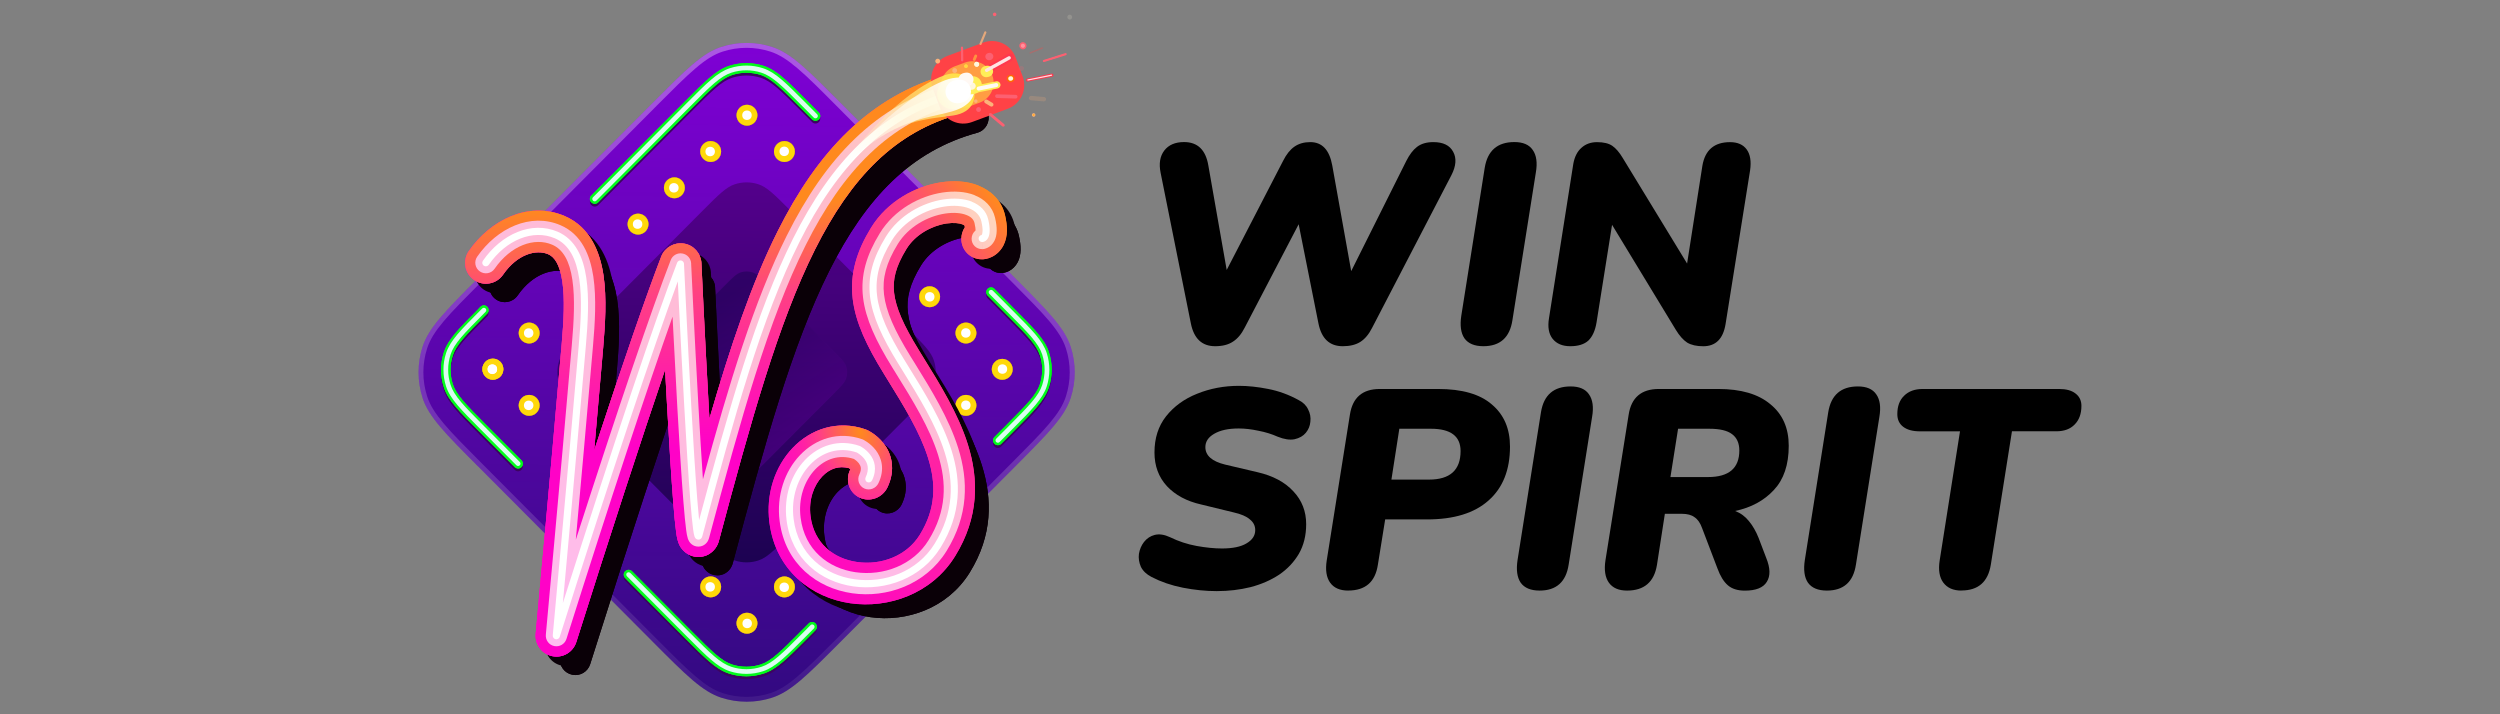 <?xml version="1.0" encoding="utf-8"?>
<svg xmlns="http://www.w3.org/2000/svg" height="160" viewBox="0 0 560 160" width="560">
  <rect x="0" y="0" width="560" height="160" fill="#808080" stroke="none"/>
  <defs>
    <style>
      .cls-1 {
        fill: url(#linear-gradient-5);
      }

      .cls-1, .cls-2, .cls-3, .cls-4, .cls-5, .cls-6, .cls-7, .cls-8, .cls-9, .cls-10, .cls-11, .cls-12, .cls-13, .cls-14, .cls-15 {
        fill-rule: evenodd;
      }

      .cls-2 {
        fill: url(#linear-gradient-7);
      }

      .cls-3 {
        fill: url(#linear-gradient-8);
      }

      .cls-4 {
        fill: url(#linear-gradient-2);
      }

      .cls-5 {
        fill: url(#linear-gradient-9);
      }

      .cls-6 {
        fill: url(#linear-gradient-6);
      }

      .cls-7 {
        fill: #ff00c7;
      }

      .cls-16 {
        fill: rgba(255, 69, 69, .3);
      }

      .cls-8, .cls-17 {
        fill: #fff;
      }

      .cls-9 {
        fill: url(#radial-gradient);
      }

      .cls-18 {
        fill: #ffdce0;
      }

      .cls-19 {
        fill: #ff923f;
      }

      .cls-20 {
        fill: rgba(252, 178, 122, .2);
      }

      .cls-21 {
        fill: url(#linear-gradient-4);
      }

      .cls-22 {
        fill: url(#linear-gradient-3);
      }

      .cls-23 {
        fill: #ff384d;
      }

      .cls-24 {
        fill: #ffd80a;
      }

      .cls-25 {
        fill: url(#linear-gradient);
      }

      .cls-26 {
        fill: #ff374c;
      }

      .cls-27 {
        opacity: .5;
      }

      .cls-27, .cls-28 {
        mix-blend-mode: soft-light;
      }

      .cls-29 {
        fill: #fc6071;
      }

      .cls-10 {
        fill: #dafdef;
      }

      .cls-30 {
        isolation: isolate;
      }

      .cls-31 {
        fill: rgba(252, 96, 113, .2);
      }

      .cls-32 {
        fill: #6e3058;
      }

      .cls-33 {
        fill: #fff8f3;
      }

      .cls-34 {
        fill: #ff9d43;
      }

      .cls-35 {
        fill: #ffac30;
      }

      .cls-36 {
        fill: #ffe03e;
      }

      .cls-37 {
        fill: #ff4246;
      }

      .cls-38 {
        fill: url(#linear-gradient-12);
      }

      .cls-39 {
        fill: url(#linear-gradient-13);
      }

      .cls-40 {
        fill: rgba(252, 178, 122, .8);
      }

      .cls-41 {
        fill: rgba(254, 247, 221, .15);
      }

      .cls-42 {
        fill: #fcb27a;
      }

      .cls-11 {
        fill: url(#linear-gradient-10);
      }

      .cls-12 {
        fill: url(#linear-gradient-11);
      }

      .cls-43 {
        opacity: .6;
      }

      .cls-44 {
        fill: #fef7dd;
      }

      .cls-45 {
        fill: #fff9f5;
      }

      .cls-46 {
        fill: #ff6b00;
      }

      .cls-13 {
        fill: #0a0007;
      }

      .cls-47 {
        fill: #ffee58;
      }

      .cls-14 {
        fill: #02fa1b;
      }

      .cls-48 {
        fill: #ff919d;
      }

      .cls-15 {
        fill: #3c0560;
      }

      .cls-49 {
        fill: #ffd740;
      }

      .cls-50 {
        fill: #ffe3e3;
      }
    </style>
    <linearGradient gradientTransform="translate(0 162) scale(1 -1)" gradientUnits="userSpaceOnUse" id="linear-gradient" x1="168.3" x2="166.15" y1="157.94" y2="-3.03">
      <stop offset="0" stop-color="#8200d8"/>
      <stop offset="1" stop-color="#2e0a7c"/>
    </linearGradient>
    <linearGradient gradientTransform="translate(0 162) scale(1 -1)" gradientUnits="userSpaceOnUse" id="linear-gradient-2" x1="170.83" x2="162.94" y1="155.06" y2="-13.06">
      <stop offset="0" stop-color="#fff" stop-opacity=".35"/>
      <stop offset="1" stop-color="#fff" stop-opacity=".03"/>
    </linearGradient>
    <linearGradient gradientTransform="translate(0 162) scale(1 -1)" gradientUnits="userSpaceOnUse" id="linear-gradient-3" x1="167.84" x2="166.62" y1="123.48" y2="32.4">
      <stop offset="0" stop-color="#55008d"/>
      <stop offset="1" stop-color="#1a024f"/>
    </linearGradient>
    <linearGradient href="#linear-gradient-3" id="linear-gradient-4" x1="176.72" x2="158.3" y1="63.7" y2="92.62"/>
    <linearGradient gradientTransform="translate(0 162) scale(1 -1)" gradientUnits="userSpaceOnUse" id="linear-gradient-5" x1="195.86" x2="102.69" y1="159.17" y2="31.49">
      <stop offset="0" stop-color="#ff891e"/>
      <stop offset=".2" stop-color="#ff4182"/>
      <stop offset="1" stop-color="#ff02c7"/>
    </linearGradient>
    <linearGradient gradientTransform="translate(0 162) scale(1 -1)" gradientUnits="userSpaceOnUse" id="linear-gradient-6" x1="161.47" x2="163.39" y1="116.68" y2="62.48">
      <stop offset="0" stop-color="#ff891e"/>
      <stop offset=".37" stop-color="#ff4182"/>
      <stop offset="1" stop-color="#ff02c7"/>
    </linearGradient>
    <linearGradient gradientTransform="translate(0 162) scale(1 -1)" gradientUnits="userSpaceOnUse" id="linear-gradient-7" x1="195.86" x2="102.69" y1="159.17" y2="31.49">
      <stop offset="0" stop-color="#ffdcbb"/>
      <stop offset=".2" stop-color="#ffbcc8"/>
      <stop offset="1" stop-color="#ffbcf0"/>
    </linearGradient>
    <linearGradient href="#linear-gradient-5" id="linear-gradient-8" x1="237.15" x2="168.61" y1="100.35" y2="45.21"/>
    <linearGradient href="#linear-gradient-5" id="linear-gradient-9" x1="237.11" x2="168.57" y1="100.32" y2="45.17"/>
    <linearGradient href="#linear-gradient-5" id="linear-gradient-10" x1="237.11" x2="168.57" y1="100.32" y2="45.17"/>
    <radialGradient cx="156.21" cy="117.7" fx="156.21" fy="117.7" gradientTransform="translate(-34411.33 -30458.53) rotate(69.17) scale(261.59 -182.47)" gradientUnits="userSpaceOnUse" id="radial-gradient" r=".11">
      <stop offset="0" stop-color="#ff891e"/>
      <stop offset=".43" stop-color="#ff4182"/>
      <stop offset="1" stop-color="#ff02c7" stop-opacity="0"/>
    </radialGradient>
    <linearGradient href="#linear-gradient-7" id="linear-gradient-11" x1="237.15" x2="168.61" y1="100.35" y2="45.21"/>
    <linearGradient gradientTransform="translate(0 162) scale(1 -1)" gradientUnits="userSpaceOnUse" id="linear-gradient-12" x1="217.11" x2="186.87" y1="143.38" y2="124.64">
      <stop offset="0" stop-color="#ffe141"/>
      <stop offset="1" stop-color="#fff" stop-opacity="0"/>
    </linearGradient>
    <linearGradient gradientTransform="translate(0 162) scale(1 -1)" gradientUnits="userSpaceOnUse" id="linear-gradient-13" x1="217.1" x2="186.86" y1="143.43" y2="124.68">
      <stop offset="0" stop-color="#fff"/>
      <stop offset="1" stop-color="#fff" stop-opacity="0"/>
    </linearGradient>
  </defs>
  <g class="cls-30">
    <g data-name="win spirit" id="win_spirit">
      <g>
        <path class="cls-25" d="M107.02,104.41c-7.32-7.35-10.98-11.03-12.36-15.27-1.21-3.73-1.21-7.75,0-11.47,1.37-4.24,5.03-7.92,12.36-15.27l39.3-39.46c7.32-7.35,10.98-11.03,15.21-12.41,3.71-1.21,7.71-1.21,11.43,0,4.22,1.38,7.88,5.05,15.21,12.41l39.3,39.46c7.32,7.35,10.98,11.03,12.36,15.27,1.21,3.73,1.21,7.75,0,11.47-1.37,4.24-5.03,7.92-12.35,15.27l-39.3,39.46c-7.32,7.35-10.98,11.03-15.21,12.41-3.71,1.21-7.71,1.21-11.43,0-4.22-1.38-7.88-5.05-15.21-12.41l-39.3-39.46Z"/>
        <path class="cls-4" d="M147.08,23.71l-39.3,39.46c-3.67,3.69-6.38,6.41-8.35,8.74-1.96,2.32-3.12,4.17-3.74,6.1-1.14,3.51-1.14,7.29,0,10.8.62,1.93,1.78,3.78,3.74,6.1,1.97,2.33,4.68,5.05,8.35,8.74l39.3,39.46c3.67,3.69,6.38,6.41,8.7,8.38,2.31,1.97,4.15,3.13,6.07,3.76,3.5,1.14,7.26,1.14,10.76,0,1.92-.63,3.77-1.79,6.07-3.76,2.32-1.98,5.03-4.7,8.7-8.38l39.29-39.46c3.67-3.69,6.38-6.41,8.35-8.74,1.96-2.32,3.12-4.17,3.74-6.1,1.14-3.51,1.14-7.29,0-10.8-.63-1.93-1.78-3.78-3.74-6.1-1.97-2.33-4.68-5.05-8.35-8.74l-39.3-39.46c-3.67-3.69-6.38-6.41-8.7-8.38-2.31-1.97-4.15-3.13-6.07-3.76-3.5-1.14-7.26-1.14-10.76,0-1.92.63-3.77,1.79-6.07,3.76-2.32,1.98-5.03,4.7-8.7,8.38ZM94.67,89.14c1.37,4.24,5.03,7.92,12.36,15.27l39.3,39.46c7.32,7.35,10.98,11.03,15.21,12.41,3.71,1.21,7.71,1.21,11.43,0,4.22-1.38,7.88-5.05,15.21-12.41l39.3-39.46c7.32-7.35,10.98-11.03,12.35-15.27,1.21-3.73,1.21-7.75,0-11.47-1.37-4.24-5.03-7.92-12.36-15.27l-39.3-39.46c-7.32-7.35-10.98-11.03-15.21-12.41-3.71-1.21-7.71-1.21-11.43,0-4.22,1.38-7.88,5.05-15.21,12.41l-39.3,39.46c-7.32,7.35-10.98,11.03-12.36,15.27-1.21,3.73-1.21,7.75,0,11.47Z"/>
        <g class="cls-28">
          <path class="cls-22" d="M130.95,93.07c-3.37-3.38-5.05-5.07-5.68-7.02-.55-1.71-.55-3.56,0-5.28.63-1.95,2.31-3.64,5.68-7.02l26.67-26.78c3.37-3.38,5.05-5.07,6.99-5.7,1.71-.56,3.55-.56,5.25,0,1.94.63,3.62,2.32,6.99,5.7l26.67,26.78c3.37,3.38,5.05,5.07,5.68,7.02.55,1.71.55,3.56,0,5.28-.63,1.95-2.31,3.64-5.68,7.02l-26.67,26.78c-3.37,3.38-5.05,5.07-6.99,5.7-1.71.56-3.55.56-5.25,0-1.94-.63-3.62-2.32-6.99-5.7l-26.67-26.78Z"/>
        </g>
        <g class="cls-27">
          <path class="cls-21" d="M147.77,88.24c-1.68-1.69-2.53-2.54-2.84-3.51-.28-.86-.28-1.78,0-2.64.32-.97,1.16-1.82,2.84-3.51l14.66-14.72c1.68-1.69,2.52-2.54,3.5-2.85.85-.28,1.77-.28,2.63,0,.97.32,1.81,1.16,3.5,2.85l14.66,14.72c1.68,1.69,2.52,2.54,2.84,3.51.28.86.28,1.78,0,2.64-.32.97-1.16,1.82-2.84,3.51l-14.66,14.72c-1.68,1.69-2.52,2.54-3.5,2.85-.85.28-1.77.28-2.63,0-.97-.32-1.81-1.16-3.5-2.85l-14.66-14.72Z"/>
        </g>
        <path class="cls-15" d="M107.31,69.69l.33-.33c.41-.42,1.09-.42,1.5,0,.41.42.41,1.09,0,1.51l-.29.29c-2.29,2.3-3.96,3.98-5.17,5.41-1.2,1.42-1.89,2.53-2.25,3.66-.68,2.1-.68,4.37,0,6.47.37,1.13,1.05,2.24,2.25,3.66,1.21,1.43,2.88,3.11,5.17,5.41l7.95,7.98c.42.42.42,1.09,0,1.51-.41.42-1.09.42-1.5,0l-7.98-8.01c-2.25-2.26-3.98-3.99-5.25-5.5-1.29-1.52-2.17-2.87-2.65-4.38-.82-2.53-.82-5.26,0-7.79.49-1.5,1.37-2.86,2.65-4.38,1.27-1.5,3-3.24,5.25-5.5ZM132.45,45.95c-.42-.42-.42-1.09,0-1.51l21.02-21.11c2.25-2.26,3.98-3.99,5.48-5.27,1.52-1.29,2.86-2.18,4.36-2.66,2.52-.82,5.24-.82,7.76,0,1.5.49,2.85,1.37,4.36,2.66,1.5,1.28,3.23,3.02,5.48,5.27l2.51,2.52c.42.42.42,1.09,0,1.51-.41.42-1.09.42-1.5,0l-2.47-2.48c-2.29-2.3-3.96-3.97-5.38-5.19-1.42-1.21-2.52-1.89-3.64-2.26-2.09-.68-4.35-.68-6.44,0-1.13.37-2.23,1.05-3.64,2.26-1.42,1.21-3.1,2.89-5.38,5.19l-20.99,21.08c-.41.42-1.09.42-1.5,0ZM140.06,128.6c.41-.42,1.09-.42,1.5,0l13.38,13.44c2.29,2.3,3.96,3.97,5.38,5.19,1.42,1.21,2.52,1.89,3.64,2.26,2.09.68,4.35.68,6.44,0,1.13-.37,2.23-1.05,3.64-2.26,1.42-1.22,3.1-2.89,5.38-5.19l1.74-1.75c.41-.42,1.09-.42,1.5,0,.41.42.42,1.09,0,1.51l-1.77,1.78c-2.25,2.26-3.98,3.99-5.48,5.27-1.52,1.29-2.86,2.18-4.36,2.66-2.52.82-5.24.82-7.76,0-1.5-.49-2.85-1.37-4.36-2.66-1.5-1.28-3.23-3.02-5.48-5.27l-13.42-13.47c-.41-.42-.41-1.09,0-1.51ZM221.24,65.34c.42-.42,1.09-.42,1.5,0l4.32,4.34c2.25,2.26,3.98,3.99,5.25,5.5,1.29,1.52,2.17,2.87,2.65,4.38.82,2.53.82,5.26,0,7.79-.49,1.5-1.37,2.86-2.65,4.38-1.27,1.5-3,3.24-5.25,5.5l-2.79,2.81c-.41.42-1.09.42-1.5,0s-.42-1.09,0-1.51l2.76-2.77c2.29-2.3,3.96-3.98,5.17-5.41,1.2-1.42,1.89-2.53,2.25-3.66.68-2.1.68-4.37,0-6.47-.37-1.13-1.05-2.24-2.25-3.66-1.21-1.43-2.88-3.11-5.17-5.41l-4.29-4.31c-.41-.42-.41-1.09,0-1.51Z"/>
        <path class="cls-14" d="M107.31,69.05l.33-.33c.41-.42,1.09-.42,1.5,0,.41.42.41,1.09,0,1.51l-.29.29c-2.29,2.3-3.96,3.98-5.17,5.41-1.2,1.42-1.89,2.53-2.25,3.66-.68,2.1-.68,4.37,0,6.47.37,1.13,1.05,2.24,2.25,3.66,1.21,1.43,2.88,3.11,5.17,5.41l7.95,7.98c.42.42.42,1.09,0,1.51-.41.42-1.09.42-1.5,0l-7.98-8.01c-2.25-2.26-3.98-3.99-5.25-5.5-1.29-1.52-2.17-2.87-2.65-4.38-.82-2.53-.82-5.26,0-7.79.49-1.5,1.37-2.86,2.65-4.38,1.27-1.5,3-3.24,5.25-5.5ZM132.45,45.32c-.42-.42-.42-1.09,0-1.51l21.02-21.11c2.25-2.26,3.98-3.99,5.48-5.27,1.52-1.29,2.86-2.18,4.36-2.66,2.52-.82,5.24-.82,7.76,0,1.5.49,2.85,1.37,4.36,2.66,1.5,1.28,3.23,3.02,5.48,5.27l2.51,2.52c.42.42.42,1.09,0,1.51-.41.42-1.09.42-1.5,0l-2.47-2.48c-2.29-2.3-3.96-3.97-5.38-5.19-1.42-1.21-2.52-1.89-3.64-2.26-2.09-.68-4.35-.68-6.44,0-1.13.37-2.23,1.05-3.64,2.26-1.42,1.21-3.1,2.89-5.38,5.19l-20.99,21.08c-.41.42-1.09.42-1.5,0ZM140.06,127.96c.41-.42,1.09-.42,1.5,0l13.38,13.44c2.29,2.3,3.96,3.97,5.38,5.19,1.42,1.21,2.52,1.89,3.64,2.26,2.09.68,4.35.68,6.44,0,1.13-.37,2.23-1.05,3.64-2.26,1.42-1.22,3.1-2.89,5.38-5.19l1.74-1.75c.41-.42,1.09-.42,1.5,0,.41.42.42,1.09,0,1.51l-1.77,1.78c-2.25,2.26-3.98,3.99-5.48,5.27-1.52,1.29-2.86,2.18-4.36,2.66-2.52.82-5.24.82-7.76,0-1.5-.49-2.85-1.37-4.36-2.66-1.5-1.28-3.23-3.02-5.48-5.27l-13.42-13.47c-.41-.42-.41-1.09,0-1.51ZM221.24,64.7c.42-.42,1.09-.42,1.5,0l4.32,4.34c2.25,2.26,3.98,3.99,5.25,5.5,1.29,1.52,2.17,2.87,2.65,4.38.82,2.53.82,5.26,0,7.79-.49,1.5-1.37,2.86-2.65,4.38-1.27,1.5-3,3.24-5.25,5.5l-2.79,2.81c-.41.42-1.09.42-1.5,0-.42-.42-.42-1.09,0-1.51l2.76-2.77c2.29-2.3,3.96-3.98,5.17-5.41,1.2-1.42,1.89-2.53,2.25-3.66.68-2.1.68-4.37,0-6.47-.37-1.13-1.05-2.24-2.25-3.66-1.21-1.43-2.88-3.11-5.17-5.41l-4.29-4.31c-.41-.42-.41-1.09,0-1.51Z"/>
        <path class="cls-14" d="M107.31,69.05l.33-.33c.41-.42,1.09-.42,1.5,0,.41.42.41,1.09,0,1.51l-.29.29c-2.29,2.3-3.96,3.98-5.17,5.41-1.2,1.42-1.89,2.53-2.25,3.66-.68,2.1-.68,4.37,0,6.47.37,1.13,1.05,2.24,2.25,3.66,1.21,1.43,2.88,3.11,5.17,5.41l7.95,7.98c.42.42.42,1.09,0,1.51-.41.42-1.09.42-1.5,0l-7.98-8.01c-2.25-2.26-3.98-3.99-5.25-5.5-1.29-1.52-2.17-2.87-2.65-4.38-.82-2.53-.82-5.26,0-7.79.49-1.5,1.37-2.86,2.65-4.38,1.27-1.5,3-3.24,5.25-5.5ZM132.45,45.32c-.42-.42-.42-1.09,0-1.51l21.02-21.11c2.25-2.26,3.98-3.99,5.48-5.27,1.52-1.29,2.86-2.18,4.36-2.66,2.52-.82,5.24-.82,7.76,0,1.5.49,2.85,1.37,4.36,2.66,1.5,1.28,3.23,3.02,5.48,5.27l2.51,2.52c.42.42.42,1.09,0,1.51-.41.42-1.09.42-1.5,0l-2.47-2.48c-2.29-2.3-3.96-3.97-5.38-5.19-1.42-1.21-2.52-1.89-3.64-2.26-2.09-.68-4.35-.68-6.44,0-1.13.37-2.23,1.05-3.64,2.26-1.42,1.21-3.1,2.89-5.38,5.19l-20.99,21.08c-.41.42-1.09.42-1.5,0ZM140.06,127.96c.41-.42,1.09-.42,1.5,0l13.38,13.44c2.29,2.3,3.96,3.97,5.38,5.19,1.42,1.21,2.52,1.89,3.64,2.26,2.09.68,4.35.68,6.44,0,1.13-.37,2.23-1.05,3.64-2.26,1.42-1.22,3.1-2.89,5.38-5.19l1.74-1.75c.41-.42,1.09-.42,1.5,0,.41.42.42,1.09,0,1.51l-1.77,1.78c-2.25,2.26-3.98,3.99-5.48,5.27-1.52,1.29-2.86,2.18-4.36,2.66-2.52.82-5.24.82-7.76,0-1.5-.49-2.85-1.37-4.36-2.66-1.5-1.28-3.23-3.02-5.48-5.27l-13.42-13.47c-.41-.42-.41-1.09,0-1.51ZM221.24,64.7c.42-.42,1.09-.42,1.5,0l4.32,4.34c2.25,2.26,3.98,3.99,5.25,5.5,1.29,1.52,2.17,2.87,2.65,4.38.82,2.53.82,5.26,0,7.79-.49,1.5-1.37,2.86-2.65,4.38-1.27,1.5-3,3.24-5.25,5.5l-2.79,2.81c-.41.42-1.09.42-1.5,0-.42-.42-.42-1.09,0-1.51l2.76-2.77c2.29-2.3,3.96-3.98,5.17-5.41,1.2-1.42,1.89-2.53,2.25-3.66.68-2.1.68-4.37,0-6.47-.37-1.13-1.05-2.24-2.25-3.66-1.21-1.43-2.88-3.11-5.17-5.41l-4.29-4.31c-.41-.42-.41-1.09,0-1.51Z"/>
        <g class="cls-43">
          <path class="cls-14" d="M107.31,69.05l.33-.33c.41-.42,1.09-.42,1.5,0,.41.42.41,1.09,0,1.51l-.29.29c-2.29,2.3-3.96,3.98-5.17,5.41-1.2,1.42-1.89,2.53-2.25,3.66-.68,2.1-.68,4.37,0,6.47.37,1.13,1.05,2.24,2.25,3.66,1.21,1.43,2.88,3.11,5.17,5.41l7.95,7.98c.42.42.42,1.09,0,1.51-.41.42-1.09.42-1.5,0l-7.98-8.01c-2.25-2.26-3.98-3.99-5.25-5.5-1.29-1.52-2.17-2.87-2.65-4.38-.82-2.53-.82-5.26,0-7.79.49-1.5,1.37-2.86,2.65-4.38,1.27-1.5,3-3.24,5.25-5.5ZM132.45,45.32c-.42-.42-.42-1.09,0-1.51l21.02-21.11c2.25-2.26,3.98-3.99,5.48-5.27,1.52-1.29,2.86-2.18,4.36-2.66,2.52-.82,5.24-.82,7.76,0,1.5.49,2.85,1.37,4.36,2.66,1.5,1.28,3.23,3.02,5.48,5.27l2.51,2.52c.42.42.42,1.09,0,1.51-.41.42-1.09.42-1.5,0l-2.47-2.48c-2.29-2.3-3.96-3.97-5.38-5.19-1.42-1.21-2.52-1.89-3.64-2.26-2.09-.68-4.35-.68-6.44,0-1.13.37-2.23,1.05-3.64,2.26-1.42,1.21-3.1,2.89-5.38,5.19l-20.99,21.08c-.41.42-1.09.42-1.5,0ZM140.06,127.96c.41-.42,1.09-.42,1.5,0l13.38,13.44c2.29,2.3,3.96,3.97,5.38,5.19,1.42,1.21,2.52,1.89,3.64,2.26,2.09.68,4.35.68,6.44,0,1.13-.37,2.23-1.05,3.64-2.26,1.42-1.22,3.1-2.89,5.38-5.19l1.74-1.75c.41-.42,1.09-.42,1.5,0,.41.42.42,1.09,0,1.51l-1.77,1.78c-2.25,2.26-3.98,3.99-5.48,5.27-1.52,1.29-2.86,2.18-4.36,2.66-2.52.82-5.24.82-7.76,0-1.5-.49-2.85-1.37-4.36-2.66-1.5-1.28-3.23-3.02-5.48-5.27l-13.42-13.47c-.41-.42-.41-1.09,0-1.51ZM221.24,64.7c.42-.42,1.09-.42,1.5,0l4.32,4.34c2.25,2.26,3.98,3.99,5.25,5.5,1.29,1.52,2.17,2.87,2.65,4.38.82,2.53.82,5.26,0,7.79-.49,1.5-1.37,2.86-2.65,4.38-1.27,1.5-3,3.24-5.25,5.5l-2.79,2.81c-.41.42-1.09.42-1.5,0-.42-.42-.42-1.09,0-1.51l2.76-2.77c2.29-2.3,3.96-3.98,5.17-5.41,1.2-1.42,1.89-2.53,2.25-3.66.68-2.1.68-4.37,0-6.47-.37-1.13-1.05-2.24-2.25-3.66-1.21-1.43-2.88-3.11-5.17-5.41l-4.29-4.31c-.41-.42-.41-1.09,0-1.51Z"/>
        </g>
        <path class="cls-10" d="M107.71,69.41l.31-.31c.21-.21.54-.21.75,0,.21.21.21.55,0,.75l-.29.29c-2.28,2.29-3.97,3.99-5.2,5.44-1.22,1.45-1.96,2.61-2.35,3.84-.72,2.21-.72,4.59,0,6.8.4,1.22,1.13,2.39,2.35,3.84,1.23,1.45,2.92,3.15,5.2,5.44l7.95,7.98c.21.21.21.55,0,.75-.21.21-.54.21-.75,0l-7.97-8c-2.26-2.27-3.98-4-5.24-5.48-1.27-1.5-2.1-2.79-2.55-4.2-.78-2.42-.78-5.04,0-7.46.46-1.41,1.29-2.7,2.55-4.2,1.26-1.49,2.98-3.21,5.24-5.48ZM132.83,44.94c-.21-.21-.21-.55,0-.75l21.01-21.09c2.26-2.27,3.98-4,5.46-5.26,1.49-1.27,2.78-2.1,4.18-2.56,2.41-.79,5.02-.79,7.43,0,1.41.46,2.69,1.29,4.18,2.56,1.48,1.26,3.2,2.99,5.46,5.26l2.49,2.5c.21.21.21.55,0,.75-.21.21-.54.21-.75,0l-2.47-2.48c-2.28-2.29-3.97-3.99-5.42-5.22-1.44-1.23-2.6-1.96-3.82-2.36-2.2-.72-4.57-.72-6.77,0-1.22.4-2.38,1.13-3.82,2.36-1.45,1.23-3.13,2.93-5.42,5.22l-20.99,21.08c-.21.21-.54.21-.75,0ZM140.44,128.34c.21-.21.54-.21.75,0l13.38,13.44c2.28,2.29,3.97,3.99,5.42,5.22,1.44,1.23,2.6,1.96,3.82,2.36,2.2.72,4.57.72,6.77,0,1.22-.4,2.38-1.13,3.82-2.36,1.45-1.23,3.13-2.93,5.42-5.22l1.74-1.75c.21-.21.54-.21.75,0,.21.21.21.55,0,.75l-1.76,1.76c-2.26,2.27-3.98,4-5.46,5.26-1.49,1.27-2.78,2.1-4.18,2.56-2.41.79-5.02.79-7.43,0-1.41-.46-2.69-1.29-4.18-2.56-1.48-1.26-3.2-2.99-5.46-5.26l-13.4-13.46c-.21-.21-.21-.55,0-.76ZM221.62,65.08c.21-.21.54-.21.75,0l4.31,4.33c2.26,2.27,3.98,4,5.24,5.48,1.27,1.5,2.1,2.79,2.55,4.2.78,2.42.78,5.04,0,7.46-.46,1.41-1.29,2.7-2.55,4.2-1.26,1.49-2.98,3.21-5.24,5.48l-2.78,2.79c-.21.21-.54.21-.75,0-.21-.21-.21-.55,0-.75l2.76-2.77c2.28-2.29,3.97-3.99,5.2-5.44,1.22-1.45,1.96-2.61,2.35-3.84.71-2.21.71-4.59,0-6.8-.4-1.22-1.13-2.39-2.35-3.84-1.23-1.45-2.92-3.15-5.2-5.44l-4.29-4.31c-.21-.21-.21-.55,0-.75Z"/>
        <g>
          <circle class="cls-24" cx="110.4" cy="82.73" r="2.34"/>
          <circle class="cls-24" cx="118.53" cy="74.6" r="2.34"/>
          <circle class="cls-24" cx="142.92" cy="50.2" r="2.34"/>
          <circle class="cls-24" cx="151.06" cy="42.07" r="2.34"/>
          <circle class="cls-24" cx="159.19" cy="33.94" r="2.34"/>
          <circle class="cls-24" cx="167.32" cy="25.81" r="2.34"/>
          <circle class="cls-24" cx="175.71" cy="33.94" r="2.34"/>
          <circle class="cls-24" cx="208.24" cy="66.47" r="2.34"/>
          <circle class="cls-24" cx="216.37" cy="74.6" r="2.34"/>
          <circle class="cls-24" cx="224.5" cy="82.73" r="2.34"/>
          <circle class="cls-24" cx="110.4" cy="82.67" r="2.34"/>
          <circle class="cls-24" cx="118.53" cy="90.8" r="2.34"/>
          <circle class="cls-24" cx="159.19" cy="131.46" r="2.34"/>
          <circle class="cls-24" cx="167.32" cy="139.6" r="2.34"/>
          <circle class="cls-24" cx="175.71" cy="131.47" r="2.34"/>
          <circle class="cls-24" cx="216.37" cy="90.8" r="2.34"/>
        </g>
        <circle class="cls-32" cx="110.4" cy="82.73" r="2.34"/>
        <circle class="cls-32" cx="118.53" cy="74.6" r="2.34"/>
        <circle class="cls-32" cx="142.92" cy="50.2" r="2.34"/>
        <circle class="cls-32" cx="151.06" cy="42.07" r="2.34"/>
        <circle class="cls-32" cx="159.19" cy="33.94" r="2.34"/>
        <circle class="cls-32" cx="167.32" cy="25.81" r="2.34"/>
        <circle class="cls-32" cx="175.71" cy="33.94" r="2.34"/>
        <circle class="cls-32" cx="208.24" cy="66.47" r="2.34"/>
        <circle class="cls-32" cx="216.37" cy="74.6" r="2.34"/>
        <circle class="cls-32" cx="224.5" cy="82.73" r="2.34"/>
        <circle class="cls-32" cx="110.4" cy="82.67" r="2.34"/>
        <circle class="cls-32" cx="118.53" cy="90.8" r="2.34"/>
        <circle class="cls-32" cx="159.19" cy="131.46" r="2.34"/>
        <circle class="cls-32" cx="167.32" cy="139.6" r="2.34"/>
        <circle class="cls-32" cx="175.71" cy="131.47" r="2.34"/>
        <circle class="cls-32" cx="216.37" cy="90.8" r="2.34"/>
        <circle class="cls-24" cx="110.4" cy="82.73" r="2.34"/>
        <circle class="cls-24" cx="118.53" cy="74.6" r="2.34"/>
        <circle class="cls-24" cx="142.92" cy="50.2" r="2.34"/>
        <circle class="cls-24" cx="151.06" cy="42.07" r="2.34"/>
        <circle class="cls-24" cx="159.19" cy="33.94" r="2.34"/>
        <circle class="cls-24" cx="167.32" cy="25.81" r="2.34"/>
        <circle class="cls-24" cx="175.71" cy="33.94" r="2.34"/>
        <circle class="cls-24" cx="208.24" cy="66.47" r="2.34"/>
        <circle class="cls-24" cx="216.37" cy="74.6" r="2.34"/>
        <circle class="cls-24" cx="224.5" cy="82.73" r="2.34"/>
        <circle class="cls-24" cx="110.4" cy="82.67" r="2.34"/>
        <circle class="cls-24" cx="118.53" cy="90.8" r="2.34"/>
        <circle class="cls-24" cx="159.19" cy="131.46" r="2.34"/>
        <circle class="cls-24" cx="167.32" cy="139.6" r="2.34"/>
        <circle class="cls-24" cx="175.71" cy="131.47" r="2.34"/>
        <circle class="cls-24" cx="216.37" cy="90.8" r="2.34"/>
        <circle class="cls-17" cx="110.29" cy="82.73" r="1.06"/>
        <circle class="cls-17" cx="118.42" cy="74.6" r="1.06"/>
        <circle class="cls-17" cx="142.82" cy="50.2" r="1.06"/>
        <circle class="cls-17" cx="150.95" cy="42.07" r="1.06"/>
        <circle class="cls-17" cx="159.08" cy="33.94" r="1.06"/>
        <circle class="cls-17" cx="167.32" cy="25.81" r="1.06"/>
        <circle class="cls-17" cx="175.67" cy="33.9" r="1.06"/>
        <circle class="cls-17" cx="208.26" cy="66.49" r="1.06"/>
        <circle class="cls-17" cx="216.35" cy="74.58" r="1.06"/>
        <circle class="cls-17" cx="110.29" cy="82.67" r="1.06"/>
        <circle class="cls-17" cx="118.42" cy="90.8" r="1.06"/>
        <circle class="cls-17" cx="159.08" cy="131.46" r="1.06"/>
        <circle class="cls-17" cx="167.37" cy="139.65" r="1.06"/>
        <circle class="cls-17" cx="175.67" cy="131.55" r="1.06"/>
        <circle class="cls-17" cx="216.35" cy="90.77" r="1.06"/>
        <circle class="cls-17" cx="224.55" cy="82.67" r="1.06"/>
        <path class="cls-13" d="M221.34,25.46c.51,1.85-.58,3.77-2.44,4.28-14.83,4.06-24.94,14.54-33.18,31-8.3,16.58-14.44,38.7-21.56,65.36-.04.16-.15.55-.39.97h0c-.11.2-1.01,1.79-3.04,1.81-1.95.02-2.9-1.44-3.01-1.62h0c-.25-.4-.38-.76-.44-.92-.21-.61-.33-1.42-.42-2.06-.2-1.48-.42-3.76-.64-6.51-.44-5.54-.92-13.3-1.36-21.16-.28-5.01-.55-10.07-.78-14.64-5.51,15.88-13.1,39.03-21.88,66.81-.54,1.7-2.26,2.72-4.01,2.36-1.74-.35-2.94-1.96-2.77-3.73l3.46.32q-3.46-.32-3.46-.32l.03-.37c.02-.25.06-.61.1-1.09.09-.96.22-2.36.38-4.14.33-3.57.8-8.66,1.35-14.77,1.11-12.21,2.57-28.44,3.96-44.55.45-5.18.73-10.23.13-14.3-.62-4.14-1.98-6.2-3.87-7.01-3.3-1.42-8.11.02-11.55,5-1.09,1.58-3.26,1.98-4.84.89-1.58-1.09-1.98-3.26-.89-4.84,4.59-6.64,12.63-10.61,20.02-7.44,5.28,2.27,7.27,7.46,8.01,12.38.74,4.98.36,10.8-.08,15.92-1,11.58-2.03,23.22-2.95,33.39,8.05-24.8,14.47-43.56,18.23-53.26.59-1.53,2.18-2.44,3.81-2.18,1.62.26,2.84,1.63,2.92,3.27l-3.48.16q3.48-.16,3.48-.16v.18c.01.12.02.3.03.54.02.47.05,1.17.1,2.05.08,1.77.2,4.28.35,7.29.3,6.02.7,14,1.14,21.84.19,3.38.39,6.73.58,9.88,5.25-18.8,10.5-35.24,17.11-48.46,8.74-17.46,20.13-29.82,37.56-34.6,1.85-.51,3.77.58,4.27,2.44ZM157.45,124.29s0,.01,0,.01h0s0,0,0-.01Z"/>
        <path class="cls-13" d="M221.34,25.46c.51,1.85-.58,3.77-2.44,4.28-14.83,4.06-24.94,14.54-33.18,31-8.3,16.58-14.44,38.7-21.56,65.36-.04.16-.15.55-.39.97h0c-.11.2-1.01,1.79-3.04,1.81-1.95.02-2.9-1.44-3.01-1.62h0c-.25-.4-.38-.76-.44-.92-.21-.61-.33-1.42-.42-2.06-.2-1.48-.42-3.76-.64-6.51-.44-5.54-.92-13.3-1.36-21.16-.28-5.01-.55-10.07-.78-14.64-5.51,15.88-13.1,39.03-21.88,66.81-.54,1.7-2.26,2.72-4.01,2.36-1.74-.35-2.94-1.96-2.77-3.73l3.46.32q-3.46-.32-3.46-.32l.03-.37c.02-.25.06-.61.1-1.09.09-.96.22-2.36.38-4.14.33-3.57.8-8.66,1.35-14.77,1.11-12.21,2.57-28.44,3.96-44.55.45-5.18.73-10.23.13-14.3-.62-4.14-1.98-6.2-3.87-7.01-3.3-1.42-8.11.02-11.55,5-1.09,1.58-3.26,1.98-4.84.89-1.58-1.09-1.98-3.26-.89-4.84,4.59-6.64,12.63-10.61,20.02-7.44,5.28,2.27,7.27,7.46,8.01,12.38.74,4.98.36,10.8-.08,15.92-1,11.58-2.03,23.22-2.95,33.39,8.05-24.8,14.47-43.56,18.23-53.26.59-1.53,2.18-2.44,3.81-2.18,1.62.26,2.84,1.63,2.92,3.27l-3.48.16q3.48-.16,3.48-.16v.18c.01.12.02.3.03.54.02.47.05,1.17.1,2.05.08,1.77.2,4.28.35,7.29.3,6.02.7,14,1.14,21.84.19,3.38.39,6.73.58,9.88,5.25-18.8,10.5-35.24,17.11-48.46,8.74-17.46,20.13-29.82,37.56-34.6,1.85-.51,3.77.58,4.27,2.44ZM157.45,124.29s0,.01,0,.01h0s0,0,0-.01Z"/>
        <path class="cls-13" d="M220.35,21.96c.68,2.48-.78,5.05-3.26,5.73-14.39,3.94-24.28,14.1-32.43,30.39-8.23,16.45-14.35,38.45-21.48,65.14-.05.2-.19.7-.5,1.25h0c-.14.26-1.34,2.38-4.05,2.41-2.61.03-3.87-1.93-4.02-2.16h0c-.33-.52-.5-.99-.56-1.18-.25-.74-.39-1.66-.47-2.28-.21-1.52-.43-3.83-.64-6.58-.44-5.55-.92-13.33-1.36-21.19-.16-2.87-.32-5.76-.47-8.56-5.28,15.49-12.12,36.43-19.89,61.02-.72,2.27-3.03,3.64-5.37,3.16-2.34-.47-3.94-2.63-3.72-5l4.64.43q-4.64-.43-4.64-.43l.03-.37c.02-.25.06-.61.1-1.09.09-.96.22-2.36.38-4.14.33-3.57.8-8.66,1.35-14.77,1.11-12.21,2.57-28.44,3.96-44.55.45-5.18.72-10.11.14-14.02-.6-4.01-1.85-5.53-3.17-6.1-2.6-1.12-6.86-.11-10.11,4.59-1.46,2.12-4.37,2.65-6.48,1.19s-2.65-4.37-1.19-6.48c4.78-6.92,13.37-11.33,21.46-7.85,5.85,2.51,7.96,8.24,8.71,13.29.76,5.14.37,11.08-.07,16.2-.67,7.81-1.36,15.64-2.02,23.03,6.54-19.92,11.78-35.05,15.02-43.43.8-2.06,2.92-3.27,5.1-2.92,2.18.36,3.8,2.19,3.91,4.39l-4.66.21q4.66-.21,4.66-.21h0s0,.18,0,.18c0,.12.01.3.03.54.02.47.05,1.17.1,2.05.08,1.77.2,4.28.35,7.29.3,6.02.7,13.99,1.14,21.84.06.98.11,1.96.17,2.93,4.65-16.06,9.43-30.26,15.29-41.98,8.83-17.63,20.44-30.31,38.31-35.21,2.48-.68,5.05.78,5.73,3.26ZM154.18,120.78s0,.01,0,.01h0s0,0,0-.01Z"/>
        <path class="cls-7" d="M217.08,20.14c.51,1.85-.58,3.77-2.44,4.28-14.83,4.06-24.94,14.54-33.18,31-8.3,16.58-14.44,38.7-21.56,65.36-.04.16-.15.55-.39.97h0c-.11.2-1.01,1.79-3.04,1.81-1.95.02-2.9-1.44-3.01-1.62h0c-.25-.4-.38-.76-.44-.92-.21-.61-.33-1.42-.42-2.06-.2-1.48-.42-3.76-.64-6.51-.44-5.54-.92-13.3-1.36-21.16-.28-5.01-.55-10.07-.78-14.64-5.51,15.88-13.1,39.03-21.88,66.81-.54,1.7-2.26,2.72-4.01,2.36-1.74-.35-2.94-1.96-2.77-3.73l3.46.32q-3.46-.32-3.46-.32l.03-.37c.02-.25.06-.61.1-1.09.09-.96.22-2.36.38-4.14.33-3.57.8-8.66,1.35-14.77,1.11-12.21,2.57-28.44,3.96-44.55.45-5.18.73-10.23.13-14.3-.62-4.14-1.98-6.2-3.87-7.01-3.3-1.42-8.11.02-11.55,5-1.09,1.58-3.26,1.98-4.84.89-1.58-1.09-1.98-3.26-.89-4.84,4.59-6.64,12.63-10.61,20.02-7.44,5.28,2.27,7.27,7.46,8.01,12.38.74,4.98.36,10.8-.08,15.92-1,11.58-2.03,23.22-2.95,33.39,8.05-24.8,14.47-43.56,18.23-53.26.59-1.53,2.18-2.44,3.81-2.18,1.62.26,2.84,1.63,2.92,3.27l-3.48.16q3.48-.16,3.48-.16v.18c.01.12.02.3.03.54.02.47.05,1.17.1,2.05.08,1.77.2,4.28.35,7.29.3,6.02.7,14,1.14,21.84.19,3.38.39,6.73.58,9.88,5.25-18.8,10.5-35.24,17.11-48.46,8.74-17.46,20.13-29.82,37.56-34.6,1.85-.51,3.77.58,4.27,2.44ZM153.19,118.96s0,.01,0,.01h0s0,0,0-.01Z"/>
        <path class="cls-1" d="M218.22,19.83c.68,2.48-.78,5.05-3.26,5.73-14.39,3.94-24.28,14.1-32.43,30.39-8.23,16.45-14.35,38.45-21.48,65.14-.05.2-.19.7-.5,1.25h0c-.14.26-1.34,2.38-4.05,2.41-2.61.03-3.87-1.93-4.02-2.16h0c-.33-.52-.5-.99-.56-1.18-.25-.74-.39-1.66-.47-2.28-.21-1.52-.43-3.83-.64-6.58-.44-5.55-.92-13.33-1.36-21.19-.16-2.87-.32-5.76-.47-8.56-5.28,15.49-12.12,36.43-19.89,61.02-.72,2.27-3.03,3.64-5.37,3.16-2.34-.47-3.94-2.63-3.72-5l4.64.43q-4.64-.43-4.64-.43h0s.03-.37.03-.37c.02-.25.06-.61.1-1.09.09-.96.22-2.36.38-4.14.33-3.57.8-8.66,1.35-14.77,1.11-12.21,2.57-28.44,3.96-44.55.45-5.18.72-10.11.14-14.02-.6-4.01-1.85-5.53-3.17-6.1-2.6-1.12-6.86-.11-10.11,4.59-1.46,2.12-4.37,2.65-6.48,1.19-2.12-1.46-2.65-4.37-1.19-6.48,4.78-6.92,13.37-11.33,21.46-7.85,5.85,2.51,7.96,8.24,8.71,13.29.76,5.14.37,11.08-.07,16.2-.67,7.81-1.36,15.64-2.02,23.03,6.54-19.92,11.78-35.05,15.02-43.43.8-2.06,2.92-3.27,5.1-2.92,2.18.35,3.8,2.19,3.91,4.39l-4.66.21q4.66-.21,4.66-.21v.18c.01.12.02.3.03.54.02.47.05,1.17.1,2.05.08,1.77.2,4.28.35,7.29.3,6.02.7,13.99,1.14,21.84.06.98.11,1.96.17,2.93,4.65-16.06,9.43-30.26,15.29-41.98,8.83-17.63,20.44-30.31,38.31-35.21,2.48-.68,5.05.78,5.73,3.26ZM152.05,118.66s0,.01,0,.01h0s0,0,0-.01Z"/>
        <path class="cls-1" d="M218.22,19.83c.68,2.48-.78,5.05-3.26,5.73-14.39,3.94-24.28,14.1-32.43,30.39-8.23,16.45-14.35,38.45-21.48,65.14-.05.2-.19.7-.5,1.25h0c-.14.26-1.34,2.38-4.05,2.41-2.61.03-3.87-1.93-4.02-2.16h0c-.33-.52-.5-.99-.56-1.18-.25-.74-.39-1.66-.47-2.28-.21-1.52-.43-3.83-.64-6.58-.44-5.55-.92-13.33-1.36-21.19-.16-2.87-.32-5.76-.47-8.56-5.28,15.49-12.12,36.43-19.89,61.02-.72,2.27-3.03,3.64-5.37,3.16-2.34-.47-3.94-2.63-3.72-5l4.64.43q-4.64-.43-4.64-.43h0s.03-.37.03-.37c.02-.25.06-.61.1-1.09.09-.96.22-2.36.38-4.14.33-3.57.8-8.66,1.35-14.77,1.11-12.21,2.57-28.44,3.96-44.55.45-5.18.72-10.11.14-14.02-.6-4.01-1.85-5.53-3.17-6.1-2.6-1.12-6.86-.11-10.11,4.59-1.46,2.12-4.37,2.65-6.48,1.19-2.12-1.46-2.65-4.37-1.19-6.48,4.78-6.92,13.37-11.33,21.46-7.85,5.85,2.51,7.96,8.24,8.71,13.29.76,5.14.37,11.08-.07,16.2-.67,7.81-1.36,15.64-2.02,23.03,6.54-19.92,11.78-35.05,15.02-43.43.8-2.06,2.92-3.27,5.1-2.92,2.18.35,3.8,2.19,3.91,4.39l-4.66.21q4.66-.21,4.66-.21v.18c.01.12.02.3.03.54.02.47.05,1.17.1,2.05.08,1.77.2,4.28.35,7.29.3,6.02.7,13.99,1.14,21.84.06.98.11,1.96.17,2.93,4.65-16.06,9.43-30.26,15.29-41.98,8.83-17.63,20.44-30.31,38.31-35.21,2.48-.68,5.05.78,5.73,3.26ZM152.05,118.66s0,.01,0,.01h0s0,0,0-.01Z"/>
        <path class="cls-6" d="M218.22,19.83c.68,2.48-.78,5.05-3.26,5.73-14.39,3.94-24.28,14.1-32.43,30.39-8.23,16.45-14.35,38.45-21.48,65.14-.05.2-.19.7-.5,1.25h0c-.14.26-1.34,2.38-4.05,2.41-2.61.03-3.87-1.93-4.02-2.16h0c-.33-.52-.5-.99-.56-1.18-.25-.74-.39-1.66-.47-2.28-.21-1.52-.43-3.83-.64-6.58-.44-5.55-.92-13.33-1.36-21.19-.16-2.87-.32-5.76-.47-8.56-5.28,15.49-12.12,36.43-19.89,61.02-.72,2.27-3.03,3.64-5.37,3.16-2.34-.47-3.94-2.63-3.72-5l4.64.43q-4.64-.43-4.64-.43h0s.03-.37.03-.37c.02-.25.06-.61.1-1.09.09-.96.22-2.36.38-4.14.33-3.57.8-8.66,1.35-14.77,1.11-12.21,2.57-28.44,3.96-44.55.45-5.18.72-10.11.14-14.02-.6-4.01-1.85-5.53-3.17-6.1-2.6-1.12-6.86-.11-10.11,4.59-1.46,2.12-4.37,2.65-6.48,1.19-2.12-1.46-2.65-4.37-1.19-6.48,4.78-6.92,13.37-11.33,21.46-7.85,5.85,2.51,7.96,8.24,8.71,13.29.76,5.14.37,11.08-.07,16.2-.67,7.81-1.36,15.64-2.02,23.03,6.54-19.92,11.78-35.05,15.02-43.43.8-2.06,2.92-3.27,5.1-2.92,2.18.35,3.8,2.19,3.91,4.39l-4.66.21q4.66-.21,4.66-.21v.18c.01.12.02.3.03.54.02.47.05,1.17.1,2.05.08,1.77.2,4.28.35,7.29.3,6.02.7,13.99,1.14,21.84.06.98.11,1.96.17,2.93,4.65-16.06,9.43-30.26,15.29-41.98,8.83-17.63,20.44-30.31,38.31-35.21,2.48-.68,5.05.78,5.73,3.26ZM152.05,118.66s0,.01,0,.01h0s0,0,0-.01Z"/>
        <path class="cls-2" d="M216.02,20.43c.35,1.26-.4,2.57-1.66,2.91-15.25,4.18-25.56,14.96-33.88,31.57-8.36,16.7-14.53,38.94-21.64,65.57-.04.13-.12.41-.28.71h0c-.08.14-.7,1.23-2.09,1.25-1.34.02-1.99-.99-2.07-1.12h0c-.18-.28-.27-.54-.32-.67-.17-.5-.28-1.2-.37-1.86-.2-1.45-.41-3.7-.63-6.45-.44-5.53-.92-13.28-1.36-21.13-.4-7.18-.78-14.48-1.07-20.28-5.6,15.83-13.95,41.11-23.76,72.18-.37,1.16-1.54,1.85-2.73,1.61-1.19-.24-2-1.34-1.89-2.55l2.36.22-2.36-.22h0s.03-.37.03-.37c.02-.25.06-.61.1-1.09.09-.96.22-2.36.38-4.15.33-3.57.8-8.66,1.35-14.77,1.11-12.21,2.57-28.44,3.96-44.56.45-5.17.75-10.34.12-14.56-.63-4.26-2.1-6.82-4.53-7.86-3.95-1.7-9.27.15-12.89,5.39-.74,1.08-2.22,1.35-3.3.6-1.08-.74-1.35-2.22-.6-3.3,4.4-6.37,11.93-9.95,18.67-7.05,4.74,2.03,6.63,6.73,7.35,11.52.72,4.84.36,10.53-.09,15.66-1.34,15.56-2.75,31.22-3.84,43.27,9.48-29.48,17.05-51.78,21.26-62.64.4-1.05,1.49-1.67,2.59-1.48,1.11.18,1.94,1.11,1.99,2.23l-2.37.11q2.37-.11,2.37-.11v.18c.01.12.02.3.03.54.02.47.05,1.17.1,2.05.08,1.77.2,4.29.35,7.3.3,6.02.7,14,1.15,21.85.33,5.85.68,11.61,1.01,16.43,5.85-21.44,11.48-40,18.78-54.58,8.66-17.3,19.85-29.36,36.87-34.03,1.26-.35,2.57.4,2.91,1.66ZM154.26,119.25s0,.01,0,.01h0s0-.01,0-.01Z"/>
        <path class="cls-8" d="M214.5,20.85c.12.43-.13.86-.56.98-15.83,4.34-26.44,15.54-34.87,32.39-8.45,16.87-14.66,39.28-21.75,65.87-.02.09-.06.21-.13.34-.04.06-.26.45-.74.45-.47,0-.7-.35-.74-.41h0c-.07-.11-.12-.23-.15-.32-.11-.33-.21-.89-.3-1.56-.19-1.4-.4-3.61-.62-6.36-.44-5.51-.92-13.24-1.36-21.1-.44-7.86-.85-15.85-1.15-21.87-.12-2.45-.22-4.57-.3-6.23-5.43,14.64-14.93,43.17-26.45,79.62-.12.39-.52.62-.92.54-.4-.08-.67-.45-.64-.86l.8.07-.8-.07.03-.37c.02-.25.06-.61.1-1.09.09-.96.22-2.36.38-4.15.33-3.57.8-8.67,1.35-14.77,1.11-12.21,2.57-28.45,3.96-44.57.45-5.16.77-10.5.11-14.92-.66-4.44-2.27-7.71-5.46-9.08-4.88-2.09-10.93.32-14.81,5.94-.25.36-.75.45-1.11.2-.36-.25-.45-.75-.2-1.11,4.14-6,10.94-9,16.75-6.5,3.97,1.71,5.73,5.69,6.41,10.31.69,4.63.35,10.15-.1,15.3-1.39,16.12-2.85,32.36-3.96,44.57-.47,5.16-.88,9.59-1.19,13,11.51-36.24,20.79-63.81,25.6-76.25.14-.35.5-.56.87-.5.37.06.65.37.67.75l-.8.04q.8-.04.8-.04v.19c.01.12.02.3.03.54.02.47.05,1.17.1,2.05.08,1.77.2,4.29.35,7.3.3,6.02.7,14.01,1.15,21.86.44,7.86.92,15.57,1.36,21.06.14,1.71.27,3.2.39,4.41,6.74-25.18,12.83-46.64,21.02-63.01,8.55-17.07,19.44-28.71,35.87-33.21.42-.12.86.13.98.56Z"/>
        <path class="cls-13" d="M222.97,46.95c2.42.95,4.57,2.84,5.26,5.83h0c.51,2.23.6,4.28-.26,5.94-.48.92-1.19,1.6-1.99,2-.37.19-.73.3-1.03.36-.15.03-.29.05-.41.06-.06,0-.12.01-.18.01-.03,0-.05,0-.08,0-.01,0-.03,0-.04,0,0,0-.01,0-.02,0h0s0,0,.03-3.47l-.04,3.47c-1.92.02-3.46-1.51-3.44-3.44,0-.86.33-1.66.86-2.27-.03-.24-.08-.55-.18-.96-.07-.31-.28-.71-1.15-1.05-.94-.37-2.4-.53-4.21-.25-3.65.56-7.63,2.75-9.79,6.28-2.53,4.12-3.31,7.3-2.93,10.6.41,3.51,2.18,7.59,5.76,13.38.29.48.59.95.89,1.44,3.75,6.04,7.81,12.6,9.93,19.38,2.36,7.56,2.41,15.65-2.73,23.98-4.95,8.02-14.19,11.17-22.28,10-8.21-1.18-15.85-6.9-17.15-17.09-.78-6.05,1.18-11.83,4.86-15.7,3.74-3.93,9.31-5.87,15.07-3.86.13.04.25.09.37.15l-1.58,3.14q1.58-3.14,1.58-3.14h0s0,0,0,0c0,0,0,0,0,0h0s.02.01.03.02c.02.01.05.03.09.05.07.04.15.08.25.14.2.11.45.27.74.48.57.4,1.34,1.03,2.03,1.92.7.9,1.37,2.12,1.59,3.67.23,1.58-.03,3.26-.84,4.95-.84,1.75-2.92,2.52-4.64,1.72-1.73-.8-2.45-2.86-1.61-4.61.26-.54.23-.8.22-.88-.02-.12-.08-.28-.24-.48-.17-.22-.39-.41-.6-.56-.04-.03-.07-.05-.1-.07-2.79-.86-5.41.02-7.4,2.11-2.12,2.22-3.47,5.83-2.94,9.91h0c.85,6.63,5.66,10.42,11.4,11.25,5.86.84,12.06-1.5,15.24-6.67,3.83-6.21,3.88-12.11,1.98-18.2-1.85-5.92-5.48-11.78-9.34-18.02-.26-.42-.52-.84-.78-1.26-3.68-5.97-6.13-11.11-6.72-16.17-.61-5.27.83-10.03,3.93-15.1,3.47-5.66,9.49-8.81,14.8-9.63,2.67-.41,5.43-.28,7.78.65Z"/>
        <path class="cls-13" d="M222.97,46.95c2.42.95,4.57,2.84,5.26,5.83h0c.51,2.23.6,4.28-.26,5.94-.48.92-1.19,1.6-1.99,2-.37.19-.73.3-1.03.36-.15.03-.29.05-.41.06-.06,0-.12.01-.18.01-.03,0-.05,0-.08,0-.01,0-.03,0-.04,0,0,0-.01,0-.02,0h0s0,0,.03-3.47l-.04,3.47c-1.92.02-3.46-1.51-3.44-3.44,0-.86.33-1.66.86-2.27-.03-.24-.08-.55-.18-.96-.07-.31-.28-.71-1.15-1.05-.94-.37-2.4-.53-4.21-.25-3.65.56-7.63,2.75-9.79,6.28-2.53,4.12-3.31,7.3-2.93,10.6.41,3.51,2.18,7.59,5.76,13.38.29.48.59.95.89,1.44,3.75,6.04,7.81,12.6,9.93,19.38,2.36,7.56,2.41,15.65-2.73,23.98-4.95,8.02-14.19,11.17-22.28,10-8.21-1.18-15.85-6.9-17.15-17.09-.78-6.05,1.18-11.83,4.86-15.7,3.74-3.93,9.31-5.87,15.07-3.86.13.04.25.09.37.15l-1.58,3.14q1.58-3.14,1.58-3.14h0s0,0,0,0c0,0,0,0,0,0h0s.02.01.03.02c.02.01.05.03.09.05.07.04.15.08.25.14.2.11.45.27.74.48.57.4,1.34,1.03,2.03,1.92.7.9,1.37,2.12,1.59,3.67.23,1.58-.03,3.26-.84,4.95-.84,1.75-2.92,2.52-4.64,1.72-1.73-.8-2.45-2.86-1.61-4.61.26-.54.23-.8.22-.88-.02-.12-.08-.28-.24-.48-.17-.22-.39-.41-.6-.56-.04-.03-.07-.05-.1-.07-2.79-.86-5.41.02-7.4,2.11-2.12,2.22-3.47,5.83-2.94,9.91h0c.85,6.63,5.66,10.42,11.4,11.25,5.86.84,12.06-1.5,15.24-6.67,3.83-6.21,3.88-12.11,1.98-18.2-1.85-5.92-5.48-11.78-9.34-18.02-.26-.42-.52-.84-.78-1.26-3.68-5.97-6.13-11.11-6.72-16.17-.61-5.27.83-10.03,3.93-15.1,3.47-5.66,9.49-8.81,14.8-9.63,2.67-.41,5.43-.28,7.78.65Z"/>
        <path class="cls-13" d="M221.3,43.72c2.69,1.06,5.17,3.2,5.96,6.64h0c.53,2.3.7,4.7-.37,6.75-.6,1.15-1.49,2.01-2.52,2.53-.48.24-.93.39-1.32.47-.19.04-.37.07-.54.08-.08,0-.16.01-.23.02-.04,0-.07,0-.11,0-.02,0-.03,0-.05,0,0,0-.02,0-.02,0h-.01s-.01,0,.04-4.65l-.05,4.65c-2.57.03-4.63-2.03-4.61-4.61.01-.95.3-1.83.79-2.57-.02-.11-.05-.24-.08-.38-.04-.04-.17-.14-.46-.26-.69-.27-1.94-.44-3.61-.19-3.37.52-7,2.54-8.94,5.71-2.43,3.96-3.1,6.87-2.76,9.83.38,3.24,2.03,7.14,5.59,12.9.3.48.6.97.9,1.46,3.73,6.01,7.87,12.69,10.04,19.62,2.44,7.8,2.51,16.27-2.85,24.97-5.24,8.5-15.01,11.79-23.48,10.57-8.63-1.24-16.75-7.29-18.13-18.08-.83-6.39,1.23-12.53,5.19-16.69,4.03-4.23,10.08-6.36,16.33-4.18.17.06.33.13.49.21l-2.12,4.2q2.12-4.2,2.12-4.2h0s0,0,0,0c0,0,.01,0,.02,0,.01,0,.03.01.04.02.03.01.07.03.11.05.08.04.18.09.29.16.22.13.51.31.83.53.63.44,1.49,1.15,2.27,2.15.79,1.01,1.56,2.42,1.82,4.21.27,1.83-.04,3.75-.94,5.64-1.12,2.34-3.91,3.38-6.22,2.31-2.32-1.07-3.28-3.83-2.16-6.18.04-.07.06-.13.07-.17-.07-.08-.17-.17-.28-.25-2.25-.63-4.35.08-6.02,1.84-1.85,1.94-3.1,5.18-2.62,8.92h0c.77,6.03,5.1,9.49,10.43,10.26,5.48.79,11.16-1.42,14.05-6.1,3.61-5.85,3.68-11.38,1.85-17.22-1.81-5.78-5.36-11.51-9.25-17.8-.25-.4-.5-.81-.75-1.22-3.7-6-6.27-11.32-6.89-16.65-.65-5.61.9-10.64,4.1-15.87,3.69-6.02,10.06-9.33,15.65-10.19,2.81-.43,5.79-.31,8.39.71ZM192.67,107.18s0,0,0,.01c0,0,0-.01,0-.01ZM218.36,53.86s0,0,0,0c0,0,0,0,0,0Z"/>
        <path class="cls-3" d="M218.72,42.69c2.42.95,4.57,2.84,5.26,5.83h0c.51,2.23.6,4.28-.26,5.94-.48.92-1.19,1.6-1.99,2-.37.19-.73.3-1.03.36-.15.03-.29.05-.41.06-.06,0-.12.01-.18.01-.03,0-.05,0-.08,0-.01,0-.03,0-.04,0,0,0-.01,0-.02,0h0s0,0,.03-3.47l-.04,3.47c-1.92.02-3.46-1.51-3.44-3.44,0-.86.33-1.66.86-2.27-.03-.24-.08-.55-.18-.96-.07-.31-.28-.71-1.15-1.05-.94-.37-2.4-.53-4.21-.25-3.65.56-7.63,2.75-9.79,6.28-2.53,4.12-3.31,7.3-2.93,10.6.41,3.51,2.18,7.59,5.76,13.38.29.48.59.95.89,1.44,3.75,6.04,7.81,12.6,9.93,19.38,2.36,7.56,2.41,15.65-2.73,23.98-4.95,8.02-14.19,11.17-22.28,10-8.21-1.18-15.85-6.9-17.15-17.09-.78-6.05,1.18-11.83,4.86-15.7,3.74-3.93,9.31-5.87,15.07-3.86.13.04.25.09.37.15l-1.58,3.14q1.58-3.14,1.58-3.14h0s0,0,0,0c0,0,0,0,0,0h0s.02.01.03.02c.02.01.05.03.09.05.07.04.15.08.25.14.2.11.45.27.74.48.57.4,1.34,1.03,2.03,1.92.7.9,1.37,2.12,1.59,3.67.23,1.58-.03,3.26-.84,4.95-.84,1.75-2.92,2.52-4.64,1.72-1.73-.8-2.45-2.86-1.61-4.61.26-.54.23-.8.22-.88-.02-.12-.08-.28-.24-.48-.17-.22-.39-.41-.6-.56-.04-.03-.07-.05-.1-.07-2.79-.86-5.41.02-7.4,2.11-2.12,2.22-3.47,5.83-2.94,9.91h0c.85,6.63,5.66,10.42,11.4,11.25,5.86.84,12.06-1.5,15.24-6.67,3.83-6.21,3.88-12.11,1.98-18.2-1.85-5.92-5.48-11.78-9.34-18.02-.26-.42-.52-.84-.78-1.26-3.68-5.97-6.13-11.11-6.72-16.17-.61-5.27.83-10.03,3.93-15.1,3.47-5.66,9.49-8.81,14.8-9.63,2.67-.41,5.43-.28,7.78.65Z"/>
        <path class="cls-5" d="M219.17,41.59c2.69,1.06,5.17,3.2,5.96,6.64h0c.53,2.3.7,4.7-.37,6.75-.6,1.15-1.49,2.01-2.52,2.53-.48.24-.93.39-1.32.47-.19.04-.37.07-.54.08-.08,0-.16.01-.23.02-.04,0-.07,0-.11,0,0,0-.02,0-.02,0,0,0-.02,0-.03,0,0,0-.02,0-.02,0h-.01s-.01,0,.04-4.66l-.05,4.66c-2.57.03-4.63-2.03-4.61-4.61.01-.95.3-1.83.79-2.57-.02-.11-.05-.24-.08-.38-.04-.04-.17-.14-.46-.26-.69-.27-1.94-.44-3.61-.19-3.37.52-7,2.54-8.94,5.71-2.43,3.96-3.1,6.87-2.76,9.83.38,3.24,2.03,7.14,5.59,12.9.3.48.6.97.9,1.46,3.73,6.01,7.87,12.69,10.04,19.62,2.44,7.8,2.51,16.27-2.85,24.97-5.25,8.5-15.01,11.79-23.48,10.57-8.63-1.24-16.75-7.29-18.13-18.08-.83-6.39,1.23-12.53,5.19-16.69,4.03-4.23,10.08-6.36,16.33-4.18.17.06.33.13.49.21l-2.12,4.2q2.12-4.2,2.12-4.2h0s0,0,0,0c0,0,.01,0,.02,0,.01,0,.03.01.04.02.02,0,.03.02.05.03.02,0,.04.02.05.03.08.04.18.09.29.16.22.13.51.31.83.53.63.45,1.49,1.15,2.27,2.15.79,1.01,1.56,2.42,1.82,4.21.27,1.83-.04,3.75-.94,5.64-1.12,2.34-3.91,3.38-6.22,2.31-2.32-1.07-3.28-3.83-2.16-6.18.04-.07.06-.13.07-.17-.07-.08-.17-.17-.28-.25-2.25-.63-4.35.08-6.02,1.84-1.85,1.94-3.1,5.18-2.62,8.92h0c.77,6.03,5.1,9.49,10.43,10.26,5.48.79,11.16-1.42,14.05-6.1,3.61-5.85,3.68-11.38,1.85-17.22-1.81-5.78-5.36-11.51-9.25-17.8-.25-.4-.5-.81-.75-1.22-3.7-6-6.27-11.32-6.89-16.65-.65-5.61.9-10.64,4.1-15.87,3.69-6.02,10.06-9.33,15.65-10.19,2.81-.43,5.79-.31,8.39.71ZM190.54,105.05s0,0,0,.01c0,0,0-.01,0-.01ZM216.23,51.73s0,0,0,0c0,0,0,0,0,0Z"/>
        <path class="cls-11" d="M219.17,41.59c2.69,1.06,5.17,3.2,5.96,6.64h0c.53,2.3.7,4.7-.37,6.75-.6,1.15-1.49,2.01-2.52,2.53-.48.24-.93.39-1.32.47-.19.04-.37.07-.54.08-.08,0-.16.01-.23.02-.04,0-.07,0-.11,0,0,0-.02,0-.02,0,0,0-.02,0-.03,0,0,0-.02,0-.02,0h-.01s-.01,0,.04-4.66l-.05,4.66c-2.57.03-4.63-2.03-4.61-4.61.01-.95.3-1.83.79-2.57-.02-.11-.05-.24-.08-.38-.04-.04-.17-.14-.46-.26-.69-.27-1.94-.44-3.61-.19-3.37.52-7,2.54-8.94,5.71-2.43,3.96-3.1,6.87-2.76,9.83.38,3.24,2.03,7.14,5.59,12.9.3.48.6.97.9,1.46,3.73,6.01,7.87,12.69,10.04,19.62,2.44,7.8,2.51,16.27-2.85,24.97-5.25,8.5-15.01,11.79-23.48,10.57-8.63-1.24-16.75-7.29-18.13-18.08-.83-6.39,1.23-12.53,5.19-16.69,4.03-4.23,10.08-6.36,16.33-4.18.17.06.33.13.49.21l-2.12,4.2q2.12-4.2,2.12-4.2h0s0,0,0,0c0,0,.01,0,.02,0,.01,0,.03.01.04.02.02,0,.03.02.05.03.02,0,.04.02.05.03.08.04.18.09.29.16.22.13.51.31.83.53.63.45,1.49,1.15,2.27,2.15.79,1.01,1.56,2.42,1.82,4.21.27,1.83-.04,3.75-.94,5.64-1.12,2.34-3.91,3.38-6.22,2.31-2.32-1.07-3.28-3.83-2.16-6.18.04-.07.06-.13.07-.17-.07-.08-.17-.17-.28-.25-2.25-.63-4.35.08-6.02,1.84-1.85,1.94-3.1,5.18-2.62,8.92h0c.77,6.03,5.1,9.49,10.43,10.26,5.48.79,11.16-1.42,14.05-6.1,3.61-5.85,3.68-11.38,1.85-17.22-1.81-5.78-5.36-11.51-9.25-17.8-.25-.4-.5-.81-.75-1.22-3.7-6-6.27-11.32-6.89-16.65-.65-5.61.9-10.64,4.1-15.87,3.69-6.02,10.06-9.33,15.65-10.19,2.81-.43,5.79-.31,8.39.71ZM190.54,105.05s0,0,0,.01c0,0,0-.01,0-.01ZM216.23,51.73s0,0,0,0c0,0,0,0,0,0Z"/>
        <path class="cls-9" d="M219.17,41.59c2.69,1.06,5.17,3.2,5.96,6.64h0c.53,2.3.7,4.7-.37,6.75-.6,1.15-1.49,2.01-2.52,2.53-.48.24-.93.39-1.32.47-.19.04-.37.07-.54.08-.08,0-.16.01-.23.02-.04,0-.07,0-.11,0,0,0-.02,0-.02,0,0,0-.02,0-.03,0,0,0-.02,0-.02,0h-.01s-.01,0,.04-4.66l-.05,4.66c-2.57.03-4.63-2.03-4.61-4.61.01-.95.3-1.83.79-2.57-.02-.11-.05-.24-.08-.38-.04-.04-.17-.14-.46-.26-.69-.27-1.94-.44-3.61-.19-3.37.52-7,2.54-8.94,5.71-2.43,3.96-3.1,6.87-2.76,9.83.38,3.24,2.03,7.14,5.59,12.9.3.48.6.97.9,1.46,3.73,6.01,7.87,12.69,10.04,19.62,2.44,7.8,2.51,16.27-2.85,24.97-5.25,8.5-15.01,11.79-23.48,10.57-8.63-1.24-16.75-7.29-18.13-18.08-.83-6.39,1.23-12.53,5.19-16.69,4.03-4.23,10.08-6.36,16.33-4.18.17.06.33.13.49.21l-2.12,4.2q2.12-4.2,2.12-4.2h0s0,0,0,0c0,0,.01,0,.02,0,.01,0,.03.01.04.02.02,0,.03.02.05.03.02,0,.04.02.05.03.08.04.18.09.29.16.22.13.51.31.83.53.63.45,1.49,1.15,2.27,2.15.79,1.01,1.56,2.42,1.82,4.21.27,1.83-.04,3.75-.94,5.64-1.12,2.34-3.91,3.38-6.22,2.31-2.32-1.07-3.28-3.83-2.16-6.18.04-.07.06-.13.07-.17-.07-.08-.17-.17-.28-.25-2.25-.63-4.35.08-6.02,1.84-1.85,1.94-3.1,5.18-2.62,8.92h0c.77,6.03,5.1,9.49,10.43,10.26,5.48.79,11.16-1.42,14.05-6.1,3.61-5.85,3.68-11.38,1.85-17.22-1.81-5.78-5.36-11.51-9.25-17.8-.25-.4-.5-.81-.75-1.22-3.7-6-6.27-11.32-6.89-16.65-.65-5.61.9-10.64,4.1-15.87,3.69-6.02,10.06-9.33,15.65-10.19,2.81-.43,5.79-.31,8.39.71ZM190.54,105.05s0,0,0,.01c0,0,0-.01,0-.01ZM216.23,51.73s0,0,0,0c0,0,0,0,0,0Z"/>
        <path class="cls-12" d="M218.29,43.73c2.18.85,4.02,2.51,4.61,5.07h0c.5,2.16.51,3.88-.16,5.17-.37.71-.9,1.21-1.49,1.51-.28.14-.53.22-.75.27-.11.02-.21.04-.29.05-.04,0-.09,0-.12,0-.02,0-.04,0-.06,0,0,0-.02,0-.03,0,0,0,0,0-.01,0h0s0,0,.02-2.36l-.03,2.36c-1.31.02-2.36-1.03-2.34-2.34,0-.74.36-1.41.89-1.85,0-.3-.05-.82-.24-1.64-.17-.74-.69-1.38-1.81-1.81-1.16-.46-2.83-.62-4.78-.32-3.92.6-8.21,2.94-10.59,6.81-2.62,4.27-3.51,7.7-3.09,11.32.44,3.76,2.32,8,5.91,13.82.29.47.58.94.88,1.41,3.76,6.07,7.75,12.52,9.83,19.16,2.29,7.32,2.32,15.07-2.61,23.06-4.67,7.56-13.43,10.59-21.16,9.47-7.81-1.13-15-6.54-16.23-16.16-.74-5.74,1.12-11.17,4.56-14.78,3.48-3.65,8.59-5.42,13.9-3.57.09.03.17.06.25.1l-1.08,2.14q1.08-2.14,1.08-2.14h0s0,0,0,0h.01s.02.01.03.02c.02,0,.04.02.07.04.06.03.13.07.21.12.17.1.4.24.66.42.51.36,1.19.92,1.8,1.7.61.79,1.18,1.84,1.38,3.16.2,1.34-.02,2.8-.74,4.3-.57,1.19-1.99,1.72-3.17,1.18-1.18-.54-1.67-1.95-1.1-3.14.34-.72.36-1.21.32-1.53-.05-.35-.21-.67-.45-.99-.25-.32-.56-.59-.83-.78-.11-.08-.2-.14-.27-.18-3.28-1.07-6.39-.03-8.68,2.37-2.37,2.49-3.82,6.44-3.25,10.83h0c.92,7.2,6.18,11.3,12.32,12.18,6.21.89,12.9-1.58,16.36-7.2,4.04-6.55,4.08-12.8,2.1-19.12-1.9-6.06-5.59-12.02-9.43-18.23-.27-.43-.53-.86-.8-1.29-3.67-5.94-6.01-10.91-6.57-15.73-.58-4.96.76-9.47,3.77-14.39,3.26-5.32,8.95-8.31,14-9.09,2.53-.39,5.08-.25,7.22.58Z"/>
        <path class="cls-8" d="M217.69,45.19c1.82.72,3.23,2.03,3.68,3.99h0c.47,2.06.38,3.31-.02,4.09-.21.41-.5.66-.78.8-.14.07-.26.11-.36.13-.05.01-.09.02-.13.02-.02,0-.04,0-.05,0,0,0-.01,0-.02,0,0,0,0,0,0,0h0s0,0,0,0c0,0,0,0,0-.8v.8c-.45,0-.8-.35-.8-.79,0-.4.3-.73.68-.8.01-.01.03-.04.05-.08.13-.24.33-1.02-.12-2.98-.31-1.34-1.27-2.32-2.73-2.89-1.48-.58-3.45-.74-5.59-.4-4.29.66-9.05,3.22-11.72,7.57-2.75,4.49-3.79,8.27-3.32,12.33.48,4.11,2.51,8.6,6.13,14.46.28.46.57.92.85,1.38,3.79,6.11,7.68,12.4,9.7,18.85,2.19,6.99,2.2,14.24-2.44,21.76-4.27,6.92-12.34,9.76-19.57,8.72-7.26-1.04-13.81-6.02-14.94-14.84-.68-5.29,1.04-10.23,4.12-13.47,3.09-3.25,7.57-4.78,12.22-3.16.03.01.06.02.09.04l-.36.72q.36-.72.36-.72h0s0,0,0,0c0,0,0,0,.01,0,0,0,.02,0,.03.01,0,0,.01,0,.02.01.04.02.1.05.17.09.14.08.32.19.54.35.43.3.99.77,1.48,1.4.49.63.93,1.45,1.07,2.44.15,1,0,2.14-.6,3.38-.19.4-.67.58-1.07.4-.4-.18-.56-.66-.37-1.06.47-.98.55-1.79.46-2.45-.1-.67-.39-1.24-.76-1.71-.37-.48-.8-.84-1.15-1.09-.17-.12-.32-.21-.42-.27-.05-.03-.08-.05-.11-.06-3.98-1.36-7.78-.08-10.47,2.75-2.72,2.86-4.31,7.3-3.68,12.14h0c1.02,8,6.92,12.54,13.62,13.5,6.72.97,14.09-1.69,17.96-7.95,4.34-7.03,4.35-13.77,2.27-20.43-1.96-6.25-5.75-12.38-9.56-18.54-.28-.45-.55-.89-.83-1.34-3.64-5.9-5.83-10.63-6.35-15.1-.52-4.51.66-8.66,3.55-13.37,2.97-4.84,8.2-7.62,12.87-8.34,2.34-.36,4.6-.22,6.41.49ZM219.86,52.66s0,0,0,0c0,0,0,0,0,0Z"/>
        <path class="cls-37" d="M208.93,19.77c-1.09-2.92.4-6.17,3.32-7.26l8-2.97c2.92-1.09,6.17.4,7.25,3.33l1.57,4.23c1.09,2.92-.4,6.17-3.32,7.26l-8,2.97c-2.92,1.09-6.17-.4-7.25-3.33l-1.57-4.23Z"/>
        <path class="cls-34" d="M211.02,21.02c-.92-2.48.34-5.23,2.82-6.15l2.28-.85c2.48-.92,5.23.34,6.15,2.82.92,2.48-.34,5.23-2.82,6.15l-2.28.85c-2.48.92-5.23-.34-6.15-2.82Z"/>
        <path class="cls-36" d="M209.98,21.7c-.37-1.87.84-3.68,2.71-4.05l.7-.14c1.87-.37,3.68.84,4.05,2.71.37,1.87-.84,3.68-2.71,4.05l-.7.14c-1.87.37-3.68-.84-4.05-2.71Z"/>
        <path class="cls-38" d="M186.95,39.73c4.12-6.6,14.5-19.02,24.39-22.79,6.5-2.48,7.5,5.04,6.78,2.8.51,1.89.24,5.41-4.65,6.14-6.39.96-15.23.75-26.52,13.84Z"/>
        <path class="cls-39" d="M211.81,17.93c-9.87,3.82-20.64,15.33-24.76,21.94,11.29-13.1,19.98-13.15,26.2-14.91,4.05-1.15,5.48-3.57,4.79-5.64-.89-2.66-4.58-2.02-6.23-1.38Z"/>
        <path class="cls-23" d="M220.04,16.28c-.23-.42-.08-.95.34-1.19l5.45-3.01c.42-.23.95-.08,1.19.34.23.42.08.95-.34,1.19l-5.45,3.01c-.42.23-.95.08-1.19-.34Z"/>
        <path class="cls-47" d="M219.67,16.28c-.14-.68.31-1.35.99-1.48l.29-.06c.68-.14,1.35.31,1.48.99.14.68-.31,1.35-.99,1.48l-.29.06c-.68.14-1.35-.31-1.48-.99Z"/>
        <path class="cls-47" d="M215.55,19.54c-.21-1.07.48-2.11,1.56-2.33l.46-.09c1.07-.21,2.11.48,2.33,1.56.21,1.07-.48,2.11-1.56,2.33l-.46.09c-1.07.21-2.11-.48-2.33-1.56Z"/>
        <path class="cls-50" d="M220.68,15.93c-.1-.19-.04-.42.15-.52l5.03-2.78c.19-.1.42-.04.52.15.1.19.04.42-.15.52l-5.03,2.78c-.19.1-.42.04-.52-.15Z"/>
        <path class="cls-29" d="M222.91,21.53c0-.23.2-.41.42-.4l4.19.12c.23,0,.41.2.4.42,0,.23-.2.41-.42.4l-4.18-.12c-.23,0-.41-.2-.4-.42Z"/>
        <path class="cls-47" d="M217.48,20.18c-.09-.44.2-.87.64-.96l5.02-1c.44-.09.87.2.96.64.09.44-.2.87-.64.96l-5.01,1c-.44.09-.87-.2-.96-.64Z"/>
        <path class="cls-45" d="M218.78,19.92c-.05-.25.11-.49.36-.53l3.93-.78c.25-.05.49.11.53.36.05.25-.11.49-.36.53l-3.93.78c-.25.05-.49-.11-.54-.36Z"/>
        <path class="cls-46" d="M225.52,17.77c-.09-.44.2-.87.64-.96l.16-.03c.44-.09.87.2.96.64.09.44-.2.87-.64.96l-.16.03c-.44.09-.87-.2-.96-.64Z"/>
        <path class="cls-44" d="M226.94,17.48c-.05-.27-.32-.45-.59-.4l-.1.02c-.27.05-.45.32-.4.59.05.27.32.45.59.4l.1-.02c.27-.05.45-.32.4-.59Z"/>
        <path class="cls-31" d="M228.22,15.45c-.06-.29.13-.56.41-.62l.11-.02c.29-.06.56.13.62.41.06.29-.13.56-.41.62l-.11.02c-.29.06-.56-.13-.62-.41Z"/>
        <path class="cls-44" d="M216.79,19.46c-.09-.44.2-.87.64-.96l.16-.03c.44-.09.87.2.96.64.09.44-.2.87-.64.96l-.16.03c-.44.09-.87-.2-.96-.64Z"/>
        <path class="cls-29" d="M220.73,12.84c-.09-.44.2-.87.64-.96l.16-.03c.44-.09.87.2.96.64.09.44-.2.87-.64.96l-.16.03c-.44.09-.87-.2-.96-.64Z"/>
        <path class="cls-33" d="M214.72,18.15c-.17-.83.37-1.64,1.21-1.8l.31-.06c.83-.17,1.64.37,1.8,1.21.17.83-.37,1.64-1.2,1.8l-.31.06c-.83.17-1.64-.37-1.8-1.21Z"/>
        <path class="cls-29" d="M228.42,10.63c-.21-.39-.06-.89.33-1.1.39-.21.88-.05,1.09.34.21.39.06.89-.33,1.1-.39.21-.88.06-1.09-.34Z"/>
        <path class="cls-17" d="M211.84,21.04c-.28-1.41.63-2.78,2.04-3.06l.52-.1c1.41-.28,2.78.63,3.06,2.04.28,1.41-.63,2.78-2.04,3.06l-.52.1c-1.41.28-2.78-.63-3.06-2.04Z"/>
        <path class="cls-48" d="M228.72,10.47c-.12-.23-.04-.51.19-.63.23-.12.51-.03.63.19.12.23.04.51-.19.63-.23.12-.51.03-.63-.19Z"/>
        <path class="cls-41" d="M239.14,4.09c-.14-.26-.04-.6.22-.74.27-.14.6-.04.74.23.14.26.04.6-.22.74-.27.14-.6.04-.74-.23Z"/>
        <path class="cls-29" d="M218.72,24.79c-.14-.26-.04-.6.22-.74.26-.14.6-.04.74.23.14.26.04.6-.22.74-.26.14-.6.04-.74-.23Z"/>
        <path class="cls-44" d="M218.3,14.65c-.14-.26-.04-.6.22-.74.26-.14.6-.04.74.23.14.26.04.6-.22.74-.26.14-.6.04-.74-.23Z"/>
        <path class="cls-44" d="M218.3,14.66c-.14-.26-.04-.6.22-.74.26-.14.6-.04.74.23.14.26.04.6-.22.74-.26.14-.6.04-.74-.23Z"/>
        <path class="cls-49" d="M216.03,15.01c-.1-.19-.03-.44.16-.54.19-.1.44-.03.54.17.1.19.03.44-.16.54-.19.1-.44.03-.54-.17Z"/>
        <path class="cls-49" d="M216.03,15.01c-.1-.19-.03-.44.16-.54.19-.1.44-.03.54.17.1.19.03.44-.16.54-.19.1-.44.03-.54-.17Z"/>
        <path class="cls-29" d="M222.45,3.41c-.1-.19-.03-.44.16-.54.19-.1.44-.03.54.17.1.19.03.44-.16.54-.19.1-.44.03-.54-.17Z"/>
        <path class="cls-42" d="M231.19,25.94c-.1-.19-.03-.44.16-.54.19-.1.44-.03.54.17.1.19.03.44-.16.54-.19.1-.44.03-.54-.17Z"/>
        <path class="cls-35" d="M231.33,25.86c-.06-.12-.02-.26.1-.32.12-.06.26-.02.32.1.06.12.02.26-.1.32-.12.06-.26.02-.32-.1Z"/>
        <path class="cls-42" d="M218.23,22.84c-.1-.19-.03-.44.16-.54.19-.1.44-.03.54.17.1.19.03.44-.16.54-.19.1-.44.03-.54-.17Z"/>
        <path class="cls-42" d="M213.37,16.06c-.14-.26-.04-.6.22-.74.26-.14.6-.04.74.23.14.26.04.6-.22.74-.26.14-.6.04-.74-.23Z"/>
        <path class="cls-42" d="M209.57,13.95c-.14-.26-.04-.6.22-.74.26-.14.6-.04.74.23.14.26.04.6-.22.74-.26.14-.6.04-.74-.23Z"/>
        <path class="cls-20" d="M230.47,21.93c.02-.27.26-.47.53-.45l2.87.25c.27.02.47.26.45.53-.02.27-.26.47-.53.45l-2.87-.25c-.27-.02-.47-.26-.45-.53Z"/>
        <path class="cls-40" d="M219.54,10.07c-.13-.05-.18-.2-.13-.32l1.08-2.59c.05-.13.2-.18.32-.13.12.05.18.2.13.32l-1.08,2.59c-.05.13-.2.18-.32.13Z"/>
        <path class="cls-29" d="M224.96,28.25c-.12.14-.32.16-.46.04l-2.84-2.38c-.14-.12-.15-.32-.04-.46.12-.14.32-.16.46-.04l2.84,2.38c.14.11.15.32.04.46Z"/>
        <path class="cls-29" d="M224.96,28.25s-.07.03-.1,0l-3.23-2.7s-.03-.07,0-.1c.02-.03.07-.03.1,0l3.23,2.7s.03.07,0,.1Z"/>
        <path class="cls-29" d="M215.48,10.43c.14,0,.26.11.26.25l.04,2.82c0,.14-.11.26-.25.26-.14,0-.26-.11-.26-.25l-.04-2.82c0-.14.11-.26.25-.26Z"/>
        <path class="cls-29" d="M215.48,10.59c.1,0,.18.08.18.18l.04,2.64c0,.1-.08.18-.18.18-.1,0-.18-.08-.18-.18l-.04-2.64c0-.1.08-.18.18-.18Z"/>
        <path class="cls-19" d="M218.11,13.62c-.17-.07-.24-.26-.17-.42l.33-.79c.07-.17.26-.24.42-.17.17.07.24.26.17.42l-.33.79c-.07.17-.26.24-.42.17Z"/>
        <path class="cls-16" d="M230.6,11.91c-.03-.09,0-.18.09-.22l2.74-1.09c.09-.03.18,0,.22.09.03.09,0,.18-.09.22l-2.74,1.09c-.09.03-.18,0-.22-.09Z"/>
        <path class="cls-29" d="M233.6,13.73c-.04-.13.03-.26.16-.3l4.87-1.53c.13-.04.26.03.3.16s-.03.26-.16.3l-4.87,1.53c-.13.04-.26-.03-.3-.16Z"/>
        <path class="cls-29" d="M234.03,13.6c-.02-.07.02-.14.08-.16l4.23-1.33c.07-.02.14.02.16.08.02.07-.02.14-.08.16l-4.23,1.33c-.07.02-.14-.02-.16-.08Z"/>
        <path class="cls-42" d="M220.52,22.5c.13-.21.4-.28.61-.16l1.19.71c.21.13.28.4.16.61-.13.21-.4.28-.61.16l-1.19-.71c-.21-.13-.28-.4-.15-.61Z"/>
        <path class="cls-42" d="M220.67,22.58c.05-.09.17-.12.26-.07l1.34.8c.09.05.12.17.07.26s-.17.12-.26.07l-1.34-.8c-.09-.05-.12-.17-.07-.26Z"/>
        <path class="cls-26" d="M229.82,18c-.04-.19.08-.37.27-.41l5.47-1.1c.19-.04.37.08.41.27s-.08.37-.27.41l-5.47,1.1c-.19.04-.37-.08-.41-.27Z"/>
        <path class="cls-18" d="M230.11,17.94c-.01-.08.03-.15.11-.16l5.29-1.07c.08-.02.15.03.17.11.01.08-.03.15-.11.16l-5.29,1.07c-.08.02-.15-.03-.17-.11Z"/>
        <path d="M272.19,77.55c-2.95,0-4.76-1.71-5.44-5.12l-6.77-33.71c-.42-2.07-.15-3.73.82-5,.97-1.26,2.44-1.9,4.43-1.9,3.04,0,4.85,1.75,5.44,5.25l4.11,23.4,12.65-24.47c.72-1.43,1.56-2.49,2.53-3.16.97-.67,2.15-1.01,3.54-1.01,2.66,0,4.3,1.75,4.93,5.25l4.24,23.65,12.33-24.66c.72-1.43,1.52-2.49,2.4-3.16.93-.72,2.15-1.08,3.67-1.08,2.19,0,3.67.72,4.43,2.15.8,1.43.68,3.18-.38,5.25l-17.77,34.21c-.72,1.43-1.6,2.49-2.66,3.16-1.01.63-2.32.95-3.92.95-2.95,0-4.76-1.71-5.44-5.12l-4.43-22.2-12.08,23.15c-.72,1.43-1.6,2.49-2.66,3.16-1.01.67-2.34,1.01-3.98,1.01Z"/>
        <path d="M332.27,77.55c-1.98,0-3.39-.59-4.24-1.77-.8-1.18-1.03-2.87-.7-5.06l5.25-33.14c.63-3.84,2.85-5.76,6.64-5.76,1.94,0,3.31.59,4.11,1.77.84,1.18,1.08,2.87.7,5.06l-5.25,33.08c-.59,3.88-2.76,5.82-6.51,5.82Z"/>
        <path d="M351.72,77.55c-1.73,0-3.03-.55-3.92-1.64-.88-1.1-1.16-2.66-.82-4.68l5.44-34.53c.29-1.6.91-2.8,1.83-3.6.93-.84,2.09-1.26,3.48-1.26,1.48,0,2.61.27,3.42.82.8.55,1.58,1.45,2.34,2.72l14.42,23.65,3.42-21.88c.59-3.54,2.66-5.31,6.2-5.31,1.69,0,2.93.55,3.73,1.64.8,1.1,1.05,2.66.76,4.68l-5.5,34.47c-.55,3.29-2.21,4.93-5,4.93-1.48,0-2.68-.27-3.6-.82-.89-.59-1.73-1.54-2.53-2.85l-14.29-23.53-3.48,21.88c-.3,1.81-.91,3.16-1.83,4.05-.93.84-2.28,1.26-4.05,1.26Z"/>
        <path d="M272.57,132.41c-2.44,0-4.98-.25-7.59-.76-2.57-.51-4.91-1.31-7.02-2.4-1.14-.59-1.94-1.35-2.4-2.28-.42-.97-.57-1.94-.44-2.91.17-1.01.55-1.9,1.14-2.66.63-.8,1.43-1.33,2.4-1.58,1.01-.25,2.15-.08,3.42.51,1.9.93,3.88,1.58,5.94,1.96,2.11.38,4.01.57,5.69.57,2.4,0,4.24-.38,5.5-1.14,1.31-.76,1.96-1.75,1.96-2.97,0-.97-.4-1.77-1.2-2.4-.76-.68-1.98-1.2-3.67-1.58l-7.27-1.77c-3.2-.72-5.76-2.09-7.65-4.11-1.85-2.02-2.78-4.53-2.78-7.53,0-3.2.86-5.9,2.59-8.1,1.77-2.23,4.09-3.92,6.96-5.06,2.91-1.18,6.03-1.77,9.36-1.77,2.02,0,4.22.23,6.58.7,2.36.46,4.62,1.29,6.77,2.47,1.01.51,1.73,1.2,2.15,2.09.46.89.63,1.81.51,2.78-.08.93-.42,1.75-1.01,2.47-.59.72-1.43,1.2-2.53,1.45-1.05.21-2.32.02-3.79-.57-1.31-.59-2.74-1.03-4.3-1.33-1.56-.34-3.04-.51-4.43-.51-2.32,0-4.15.4-5.5,1.2-1.31.76-1.96,1.75-1.96,2.97,0,1.9,1.48,3.2,4.43,3.92l7.27,1.71c3.46.8,6.13,2.23,8.03,4.3,1.9,2.02,2.85,4.47,2.85,7.34,0,2.53-.55,4.74-1.64,6.64-1.1,1.86-2.57,3.42-4.43,4.68-1.86,1.22-3.98,2.15-6.39,2.78-2.4.59-4.91.89-7.53.89Z"/>
        <path d="M302,132.29c-1.85,0-3.2-.59-4.05-1.77-.84-1.18-1.1-2.85-.76-5l5.19-32.63c.59-3.84,2.82-5.76,6.7-5.76h13.03c5.4,0,9.42,1.16,12.08,3.48,2.7,2.28,4.05,5.42,4.05,9.42,0,5.23-1.6,9.25-4.81,12.08-3.16,2.83-7.76,4.24-13.79,4.24h-9.36l-1.64,10.18c-.59,3.84-2.8,5.75-6.64,5.75ZM311.68,107.43h8.41c4.72,0,7.08-2.13,7.08-6.39,0-3.33-2.21-5-6.64-5h-7.08l-1.77,11.38Z"/>
        <path d="M344.87,132.29c-1.98,0-3.39-.59-4.24-1.77-.8-1.18-1.03-2.87-.7-5.06l5.25-33.14c.63-3.84,2.85-5.76,6.64-5.76,1.94,0,3.31.59,4.11,1.77.84,1.18,1.08,2.87.7,5.06l-5.25,33.08c-.59,3.88-2.76,5.82-6.51,5.82Z"/>
        <path d="M364.44,132.29c-1.86,0-3.2-.59-4.05-1.77-.84-1.18-1.1-2.87-.76-5.06l5.19-32.57c.59-3.84,2.85-5.76,6.77-5.76h13.28c5.1,0,9,1.14,11.7,3.42,2.74,2.23,4.11,5.33,4.11,9.3,0,4.26-1.12,7.57-3.35,9.93-2.19,2.36-5.08,3.92-8.66,4.68,1.22.46,2.26,1.22,3.1,2.28.84,1.01,1.56,2.26,2.15,3.73l1.71,4.49c.93,2.28.97,4.07.13,5.38-.8,1.31-2.44,1.96-4.93,1.96-1.6,0-2.87-.4-3.79-1.2-.93-.8-1.71-2.07-2.34-3.8l-3.42-8.98c-.42-1.18-.99-2-1.71-2.47-.68-.51-1.62-.76-2.85-.76h-3.79l-1.77,11.45c-.63,3.84-2.87,5.75-6.7,5.75ZM374.18,106.86h8.41c4.68,0,7.02-1.98,7.02-5.95,0-1.64-.55-2.87-1.64-3.67-1.05-.8-2.74-1.2-5.06-1.2h-7.02l-1.71,10.81Z"/>
        <path d="M409.22,132.29c-1.98,0-3.39-.59-4.24-1.77-.8-1.18-1.03-2.87-.7-5.06l5.25-33.14c.63-3.84,2.85-5.76,6.64-5.76,1.94,0,3.31.59,4.11,1.77.84,1.18,1.07,2.87.7,5.06l-5.25,33.08c-.59,3.88-2.76,5.82-6.51,5.82Z"/>
        <path d="M439.36,132.29c-1.81,0-3.16-.59-4.05-1.77-.88-1.18-1.16-2.85-.82-5l4.55-28.9h-8.98c-1.6,0-2.85-.34-3.73-1.01-.89-.67-1.33-1.62-1.33-2.85,0-1.77.51-3.14,1.52-4.11,1.01-1.01,2.4-1.52,4.17-1.52h30.55c1.6,0,2.82.34,3.67,1.01.89.67,1.33,1.6,1.33,2.78,0,1.77-.51,3.16-1.52,4.17-.97,1.01-2.34,1.52-4.11,1.52h-9.93l-4.74,29.91c-.63,3.84-2.83,5.75-6.58,5.75Z"/>
      </g>
    </g>
  </g>
</svg>